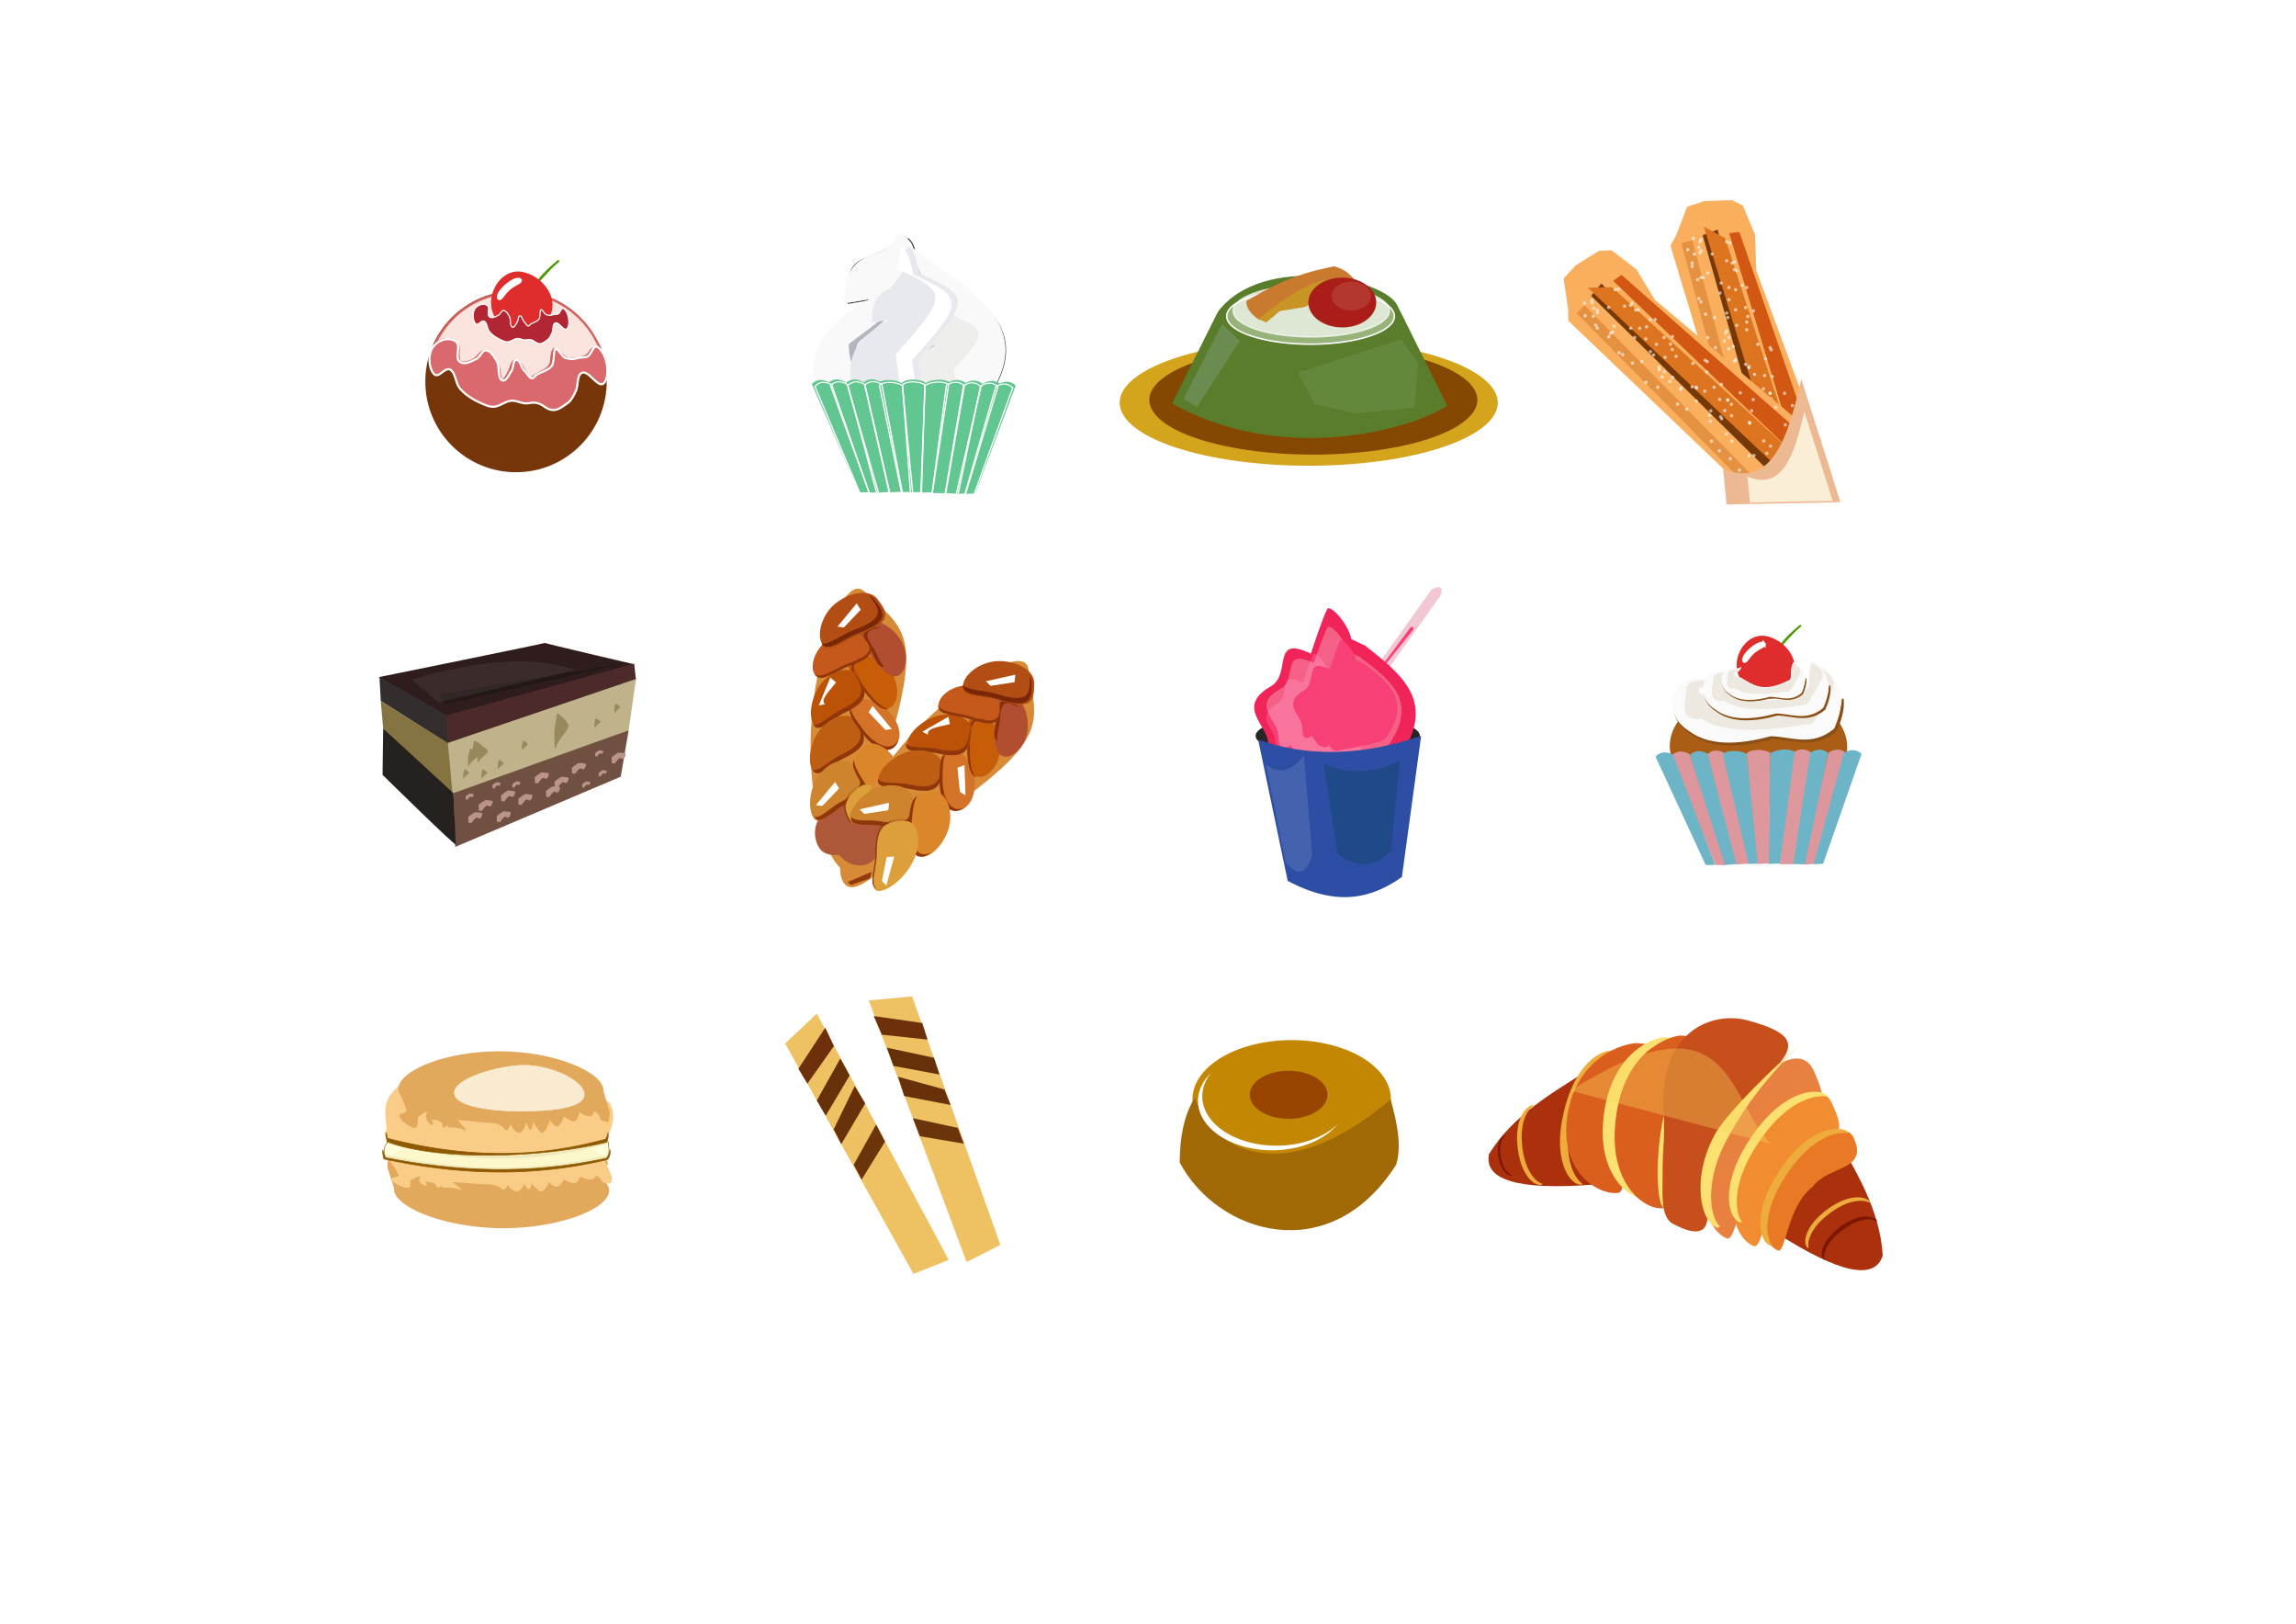 <svg xmlns="http://www.w3.org/2000/svg" width="297mm" height="210mm" viewBox="0 0 297 210"><defs><filter id="C" x="-.06" width="1.121" y="-.089" height="1.179" color-interpolation-filters="sRGB"><feGaussianBlur stdDeviation=".233"/></filter><filter id="n" x="-.085" width="1.17" y="-.03" height="1.06" color-interpolation-filters="sRGB"><feGaussianBlur stdDeviation=".379"/></filter><filter id="p" x="-.049" width="1.098" y="-.016" height="1.032" color-interpolation-filters="sRGB"><feGaussianBlur stdDeviation=".212"/></filter><filter id="q" x="-.093" width="1.187" y="-.036" height="1.071" color-interpolation-filters="sRGB"><feGaussianBlur stdDeviation=".438"/></filter><filter id="r" x="-.156" width="1.313" y="-.146" height="1.293" color-interpolation-filters="sRGB"><feGaussianBlur stdDeviation=".638"/></filter><filter id="h" x="-.033" width="1.065" y="-.032" height="1.064" color-interpolation-filters="sRGB"><feGaussianBlur stdDeviation=".627"/></filter><filter id="i" x="-.181" width="1.362" y="-.094" height="1.188" color-interpolation-filters="sRGB"><feGaussianBlur stdDeviation=".947"/></filter><filter id="j" x="-.336" width="1.671" y="-.133" height="1.267" color-interpolation-filters="sRGB"><feGaussianBlur stdDeviation="2.309"/></filter><filter id="k" x="-.217" width="1.435" y="-.147" height="1.294" color-interpolation-filters="sRGB"><feGaussianBlur stdDeviation="1.636"/></filter><filter id="l" x="-.171" width="1.343" y="-.092" height="1.185" color-interpolation-filters="sRGB"><feGaussianBlur stdDeviation="1.49"/></filter><filter id="m" x="-.045" width="1.089" y="-.065" height="1.129" color-interpolation-filters="sRGB"><feGaussianBlur stdDeviation=".283"/></filter><filter id="y" x="-.111" width="1.222" y="-.13" height="1.259" color-interpolation-filters="sRGB"><feGaussianBlur stdDeviation=".479"/></filter><filter id="z" x="-.132" width="1.265" y="-.103" height="1.205" color-interpolation-filters="sRGB"><feGaussianBlur stdDeviation=".376"/></filter><filter id="A" x="-.074" width="1.149" y="-.069" height="1.139" color-interpolation-filters="sRGB"><feGaussianBlur stdDeviation=".262"/></filter><filter id="B" x="-.052" width="1.104" y="-.06" height="1.12" color-interpolation-filters="sRGB"><feGaussianBlur stdDeviation=".174"/></filter><filter id="o" x="-.107" width="1.213" y="-.038" height="1.077" color-interpolation-filters="sRGB"><feGaussianBlur stdDeviation=".511"/></filter><filter id="D" x="-.08" width="1.161" y="-.038" height="1.076" color-interpolation-filters="sRGB"><feGaussianBlur stdDeviation=".194"/></filter><filter id="E" x="-.344" width="1.688" y="-.333" height="1.666" color-interpolation-filters="sRGB"><feGaussianBlur stdDeviation=".55"/></filter><filter id="u" x="-.081" width="1.163" y="-.065" height="1.129" color-interpolation-filters="sRGB"><feGaussianBlur stdDeviation=".12"/></filter><filter id="v" x="-.099" width="1.198" y="-.093" height="1.186" color-interpolation-filters="sRGB"><feGaussianBlur stdDeviation=".66"/></filter><filter id="w" x="-.173" width="1.346" y="-.163" height="1.326" color-interpolation-filters="sRGB"><feGaussianBlur stdDeviation="1.398"/></filter><filter id="x" x="-.234" width="1.468" y="-.236" height="1.473" color-interpolation-filters="sRGB"><feGaussianBlur stdDeviation="1.178"/></filter><filter id="s" x="-.066" width="1.132" y="-.3" height="1.599" color-interpolation-filters="sRGB"><feGaussianBlur stdDeviation="1.125"/></filter><filter id="t" x="-.085" width="1.171" y="-.374" height="1.749" color-interpolation-filters="sRGB"><feGaussianBlur stdDeviation="1.366"/></filter><filter id="g" x="-.055" width="1.109" y="-.106" height="1.211" color-interpolation-filters="sRGB"><feGaussianBlur stdDeviation=".393"/></filter><filter id="f" x="-.241" width="1.482" y="-.506" height="2.011" color-interpolation-filters="sRGB"><feGaussianBlur stdDeviation="3.667"/></filter><filter id="d" x="-.015" width="1.031" y="-.154" height="1.309" color-interpolation-filters="sRGB"><feGaussianBlur stdDeviation=".563"/></filter><filter id="e" x="-.204" width="1.409" y="-.509" height="2.018" color-interpolation-filters="sRGB"><feGaussianBlur stdDeviation="3.895"/></filter><filter id="a" x="-.032" width="1.064" y="-.096" height="1.192" color-interpolation-filters="sRGB"><feGaussianBlur stdDeviation=".313"/></filter><filter id="b" x="-.122" width="1.244" y="-.198" height="1.397" color-interpolation-filters="sRGB"><feGaussianBlur stdDeviation=".859"/></filter><filter id="c" x="-.299" width="1.598" y="-.189" height="1.378" color-interpolation-filters="sRGB"><feGaussianBlur stdDeviation=".971"/></filter></defs><path d="M193.742 52.085a24.452 8.15 0 01-24.452 8.15 24.452 8.15 0 01-24.452-8.15 24.452 8.15 0 0124.452-8.151 24.452 8.15 0 0124.452 8.15z" fill="#d4a41c"/><path d="M191.105 51.725a21.216 7.072 0 01-21.215 7.072 21.216 7.072 0 01-21.216-7.072 21.216 7.072 0 0121.216-7.072 21.216 7.072 0 0121.215 7.072z" fill="#844800"/><path d="M157.548 40.315l-5.933 11.851c14.027 7.96 30.67 3.533 35.598.316l-6.442-12.958c-1.62-3.527-17.45-6.872-23.223.79z" fill="#597d2a"/><path d="M-70.841 133.585a11.75 3.917 0 01-11.75 3.916 11.75 3.917 0 01-11.75-3.916 11.75 3.917 0 0111.75-3.917 11.75 3.917 0 0111.75 3.917z" fill="#97b37a" stroke="#fff" stroke-width=".212" filter="url(#a)" transform="matrix(.923 0 0 .923 245.763 -82.401)"/><path d="M179.726 40.207a10.107 3.37 0 01-10.107 3.369 10.107 3.37 0 01-10.108-3.37 10.107 3.37 0 0110.108-3.368 10.107 3.37 0 0110.107 3.369z" opacity=".678" fill="#fff" stroke="#fff" stroke-width=".183"/><path d="M161.218 38.928c3.375-1.927 5.97-3.437 11.367-4.48 1.612.454 1.953 1.065 2.6 1.638-5.56-.046-9.913 5.423-12.425 5.202-.86-.638-1.571-1.34-1.542-2.36z" fill="#ca7a2e"/><path d="M162.76 41.275l1.055.428 1.727-1.475 3.263-.524 6.38-3.618c-2.813-.05-5.054-.87-12.425 5.189z" fill="#c89426"/><path d="M178.021 39.127a4.388 3.22 0 01-4.388 3.22 4.388 3.22 0 01-4.388-3.22 4.388 3.22 0 014.388-3.221 4.388 3.22 0 014.388 3.22z" fill="#ab1d19"/><path d="M177.343 38.28a2.54 1.864 0 01-2.54 1.864 2.54 1.864 0 01-2.539-1.864 2.54 1.864 0 012.54-1.864 2.54 1.864 0 012.54 1.864z" opacity=".678" fill="#b8453a"/><path d="M-84.375 141.49l2.337 4.414 5.711 1.298 8.308-.779.519-6.23-2.337-3.376z" fill="#63873d" filter="url(#b)" transform="matrix(.923 0 0 .923 245.763 -82.401)"/><path d="M-100.341 145.774l5.322-11.034 2.466 2.467-5.971 9.865z" transform="matrix(.935 0 0 .872 246.92 -75.574)" fill="#6b8c50" filter="url(#c)"/><path d="M65.071 158.845c7.401 0 13.723-2.52 13.723-4.872 0-.34-.148-.674-.42-.998l-.537-1.362s-.51-.613.446-.797c.956-.184-.19-1.348-1.274-1.777-1.084-.43-.765.674-.829 1.103-.052.35-.92.767-1.248.913l-.088-.03c.15-.24.462-.904-.257-1.496-.892-.735-.318.49-.318.49s-1.466 0-1.466-.796c0-.797-.956.49-.701 0s-1.147 0-2.167-.552c-1.02-.551.829 1.287.829 1.287l-1.294-.1a39.79 39.79 0 00-3.48-.294c-.576-.097-1.285-.297-1.535-.709-.446-.735-.956.674-.956.674s0-.735-.828-1.164c-.72-.373-1.103.92-1.19 1.264l-.041.003c-.04-.136-.148-.437-.426-.838-.355-.513-.485.73-.502.915l-.04.003a5.758 5.758 0 00-.924-1.286c-.624-.661-1.306 1.494-1.333 1.578a.085.085 0 00-.009.002c-.018-.067-.167-.56-.76-.844-.552-.265-.958.887-1.058 1.204l-.103.025c-.173-.129-.718-.514-1.197-.617-.574-.122-.893 1.226-.893 1.226s-.446-.49-1.21-.551c-.765-.062-.701.674-.701.674s-.701-.307-.829-.858c-.127-.552-.382-.307-.892-.552-.51-.245-.446 1.287-.446 1.287l.851 2.675a1.371 1.371 0 00-.004.114c0 2.352 6.706 5.056 14.107 5.056z" fill="#e2a95c"/><path d="M64.2 146.565c-7.4 0-13.722 1.795-13.722 3.47 0 .243.147.48.42.711l.537.97s.51.437-.447.568c-.955.131.192.96 1.275 1.266 1.083.306.765-.48.828-.785.052-.25.921-.547 1.25-.65l.086.02c-.15.171-.46.644.258 1.066.892.524.318-.35.318-.35s1.466 0 1.466.568.956-.349.7 0c-.254.35 1.148 0 2.167.393 1.02.393-.828-.916-.828-.916l1.294.07c1.118.104 2.287.176 3.48.21.575.07 1.285.212 1.535.505.446.524.956-.48.956-.48s0 .524.828.83c.72.265 1.103-.656 1.19-.901l.041-.002c.04.097.148.311.426.597.355.365.485-.52.502-.652l.04-.003c.074.104.372.5.923.917.625.47 1.307-1.064 1.334-1.125h.008c.019.047.168.398.761.6.552.19.958-.631 1.058-.857l.103-.018c.173.092.717.366 1.197.44.574.087.892-.874.892-.874s.446.35 1.211.393c.765.044.701-.48.701-.48s.701.218.828.611c.128.393.383.218.893.393.51.175.446-.917.446-.917l-.852-1.905a.698.698 0 00.005-.082c0-1.675-6.707-3.602-14.108-3.602z" fill="#f9cd87"/><path d="M78.41 147.197c.687-.873 1.465-3.13.347-4.68-6.985-2.75-17.964-1.51-26.955-2.254-2.894 2.345-1.676 4.058-1.82 5.98-2.578 2.1 15.65 5.88 28.429.954z" fill="#f9cd87"/><path d="M91.966 154.075c-.095.872-.388 1.68-1.07 2.357-30.348 7.188-58.864 5.672-86.45-.26a10.608 10.608 0 01-.453-1.997c-.124.92-.04 2.048.452 3.584 27.587 5.933 56.103 7.449 86.452.26 1.08-1.073 1.182-2.473 1.069-3.944z" transform="matrix(.326 0 0 .384 48.677 87.269)" fill="#8f5902" stroke="#8f5902" stroke-width=".265" filter="url(#d)"/><path d="M64.616 135.962c-7.057 0-13.085 2.52-13.085 4.873 0 .34.14.674.401.997l.511 1.362s.486.613-.425.797c-.912.184.182 1.348 1.215 1.777 1.033.43.73-.674.79-1.103.05-.35.878-.767 1.19-.913l.084.03c-.143.24-.44.904.245 1.496.851.736.304-.49.304-.49s1.398 0 1.398.797c0 .796.911-.49.668 0s1.094 0 2.066.551c.972.552-.79-1.287-.79-1.287l1.234.1c1.066.145 2.18.246 3.318.294.55.097 1.226.297 1.464.71.425.735.912-.675.912-.675s0 .735.79 1.165c.686.373 1.051-.92 1.135-1.265.013 0 .025-.002.038-.003.038.136.141.438.406.839.339.512.463-.73.48-.916l.037-.003c.07.146.355.702.881 1.286.596.661 1.246-1.493 1.271-1.578l.009-.002c.017.068.16.56.725.845.526.265.913-.888 1.009-1.205l.098-.025c.165.13.684.514 1.142.617.546.122.85-1.226.85-1.226s.426.49 1.155.552c.729.06.668-.675.668-.675s.669.307.79.858c.122.552.365.307.85.552.487.245.426-1.287.426-1.287l-.812-2.675c.003-.038.005-.076.005-.114 0-2.352-6.395-5.056-13.453-5.056z" fill="#e2a95c"/><path d="M90.68 160.867c-.094.873-.387 1.68-1.068 2.357-30.35 7.188-58.865 5.672-86.452-.26a10.608 10.608 0 01-.452-1.997c-.124.92-.04 2.048.452 3.584 27.587 5.933 56.103 7.449 86.452.26 1.08-1.073 1.182-2.473 1.069-3.944z" fill="#8f5902" stroke="#8f5902" stroke-width=".265" filter="url(#d)" transform="matrix(.334 0 0 .334 48.617 94.932)"/><path d="M50.112 147.677c6.63 2.535 20.292 2.1 28.562 0 .027.742.346 1.573-.258 2.122-10.026 2.176-19.448 1.718-28.562-.078-.39-1.118-.008-1.528.258-2.044z" opacity=".874" fill="#fefed5" stroke="#8f5902" stroke-width=".084"/><path d="M79.529 140.593c0 5.678-13.322 6.61-22.509 6.61-9.186 0-23.242-1.666-23.242-7.344 0-5.678 15.524-11.014 24.711-11.014s21.04 6.07 21.04 11.748z" transform="matrix(.367 0 0 .323 46.378 96.163)" opacity=".874" fill="#fffff2" stroke="#fffff2" stroke-width=".244" filter="url(#e)"/><g><path d="M243.546 162.364c-1.004 3.277-5.528 2.38-13.844-2.95l7.673-12.678c2.799 4.922 5.804 9.764 6.171 15.628z" fill="#aa310c"/><path d="M230.137 147.094c-4.918 3.87-5.255 13.499-6.732 13.075-2.558-.937-4.888-6.662-.858-13.739 4.552-7.996 10.23-11.922 12.053-7.985 3.249 7.02-1.393 4.185-4.463 8.649z" opacity=".874" fill="#e46e24"/><path d="M192.609 149.259c-.664 3.363 3.746 4.71 13.594 3.946l-.767-14.8c-4.793 3.014-9.731 5.86-12.827 10.854z" fill="#aa310c"/><path d="M208.45 135.869c-2.202.103-5.222 2.755-6.382 8.98-1.026 5.511 1.049 8.446 2.477 8.375.06-.007.114-.047.166-.112-1.244-.86-2.442-3.63-1.612-8.087 1.1-5.904 3.872-8.592 6.034-8.943-.178-.088-.4-.16-.683-.213z" fill="#eeac3c"/><path d="M210.221 142.493c-1.127 4.56.607 11.528-.879 11.785-2.518.338-7.019-2.436-6.723-8.545.335-6.904 4.965-10.306 8.85-10.82 6.022.057-.744 4.25-1.248 7.58z" fill="#da5f1e"/><path d="M215.215 134.15c-3.459.554-7.581 4.224-7.88 11.671-.263 6.59 3.744 9.583 5.986 9.219a.404.404 0 00.235-.163c-2.18-.751-4.76-3.727-4.546-9.056.282-7.062 4.004-10.726 7.338-11.559a5.54 5.54 0 00-1.133-.112z" fill="#fce170"/><path d="M216.1 142.665c-1.071 5.253.578 13.281-.835 13.579-2.395.389-6.675-2.808-6.393-9.847.318-7.954 4.721-11.874 8.415-12.467 5.727.066-.707 4.897-1.186 8.735z" fill="#da5f1e"/><path d="M215.037 145.15c-1.012 5.555-.622 10.344.074 10.983.348.049.524-.213.555-.258-.52-1.573-.966-5.522-.148-10.014 1.084-5.952 2.076-8.678 2.555-10.396 1.579-4.41-2.253 5.545-3.036 9.685z" fill="#fce170"/><path d="M224.323 143.641c-3.034 3.257-2.975 11.31-3.491 14.262-.428 2.45-3.279.96-4.381.403-2.432-1.229-.894-6.922-1.264-15.057-.446-9.818 6.249-12.55 10.942-11.266 9.25 2.532 4.527 4.859-1.806 11.658z" fill="#c74f1c"/><path d="M232.926 149.99c-4.404 3.309-4.705 11.543-6.027 11.18-2.29-.8-4.377-5.696-.77-11.748 4.077-6.838 9.16-10.195 10.792-6.828 2.91 6.003-1.246 3.578-3.995 7.395z" fill="#f18c31"/><path d="M234.475 153.493c-3.25 2.442-3.472 8.52-4.448 8.252-1.69-.591-3.23-4.204-.568-8.67 3.009-5.047 9.063-8.512 10.267-6.027 2.147 4.43-3.222 3.628-5.251 6.445z" fill="#ea7926"/><path d="M221.852 146.676c-3.155 5.792-1.857 11.451.315 12.118.09.023.224-.11.32-.159-1.622-1.639-1.686-6.534.866-11.218 3.38-6.207 6.476-9.049 7.97-10.84 4.924-4.6-7.027 5.782-9.471 10.099z" fill="#fce170"/><path d="M238.634 146.144c-2.105-.656-5.85.803-9.069 6.257-2.848 4.828-1.902 8.295-.535 8.717.058.014.123-.005.194-.049-.875-1.233-1.054-4.247 1.25-8.15 3.053-5.173 6.577-6.75 8.729-6.34a2.598 2.598 0 00-.569-.435z" fill="#eeac3c"/><path d="M235.858 141.367c-2.354-.733-6.54.898-10.138 6.996-3.185 5.396-2.127 9.272-.6 9.744.066.015.138-.006.218-.054-.979-1.38-1.178-4.748 1.397-9.112 3.413-5.783 7.353-7.547 9.758-7.088a2.905 2.905 0 00-.635-.486z" fill="#fce170"/><path d="M241.786 155.283c-.992-.748-3.255-.685-5.997 1.598-2.427 2.02-2.584 4.038-1.939 4.521.028.019.067.021.113.011-.23-.82.247-2.452 2.21-4.086 2.6-2.164 4.77-2.332 5.833-1.706a1.464 1.464 0 00-.22-.338zM198.083 142.956c-1.178.502-2.285 2.555-1.658 6.179.556 3.206 2.278 4.384 3.042 4.057.03-.016.052-.049.067-.095-.85-.216-2.063-1.482-2.512-4.075-.595-3.436.37-5.46 1.476-6.088a1.502 1.502 0 00-.415.022z" fill="#eeac3c"/><path d="M242.671 157.697c-.843-.635-2.765-.581-5.094 1.357-2.062 1.716-2.195 3.43-1.647 3.841.024.016.057.018.096.01-.196-.697.21-2.084 1.877-3.471 2.209-1.839 4.051-1.981 4.954-1.45a1.243 1.243 0 00-.186-.287zM194.553 146.876c-.58.292-1.072 1.367-.636 3.178.386 1.603 1.296 2.142 1.671 1.952.015-.01.025-.026.031-.05-.437-.082-1.092-.682-1.404-1.978-.414-1.718.008-2.773.547-3.127a.734.734 0 00-.21.025z" fill="#7c1600"/><path d="M34.91 132.527l36.523 9.707c-8.01-8.277-6.945-28.378-36.523-9.707z" transform="matrix(.708 0 0 .708 178.448 47.23)" opacity=".585" fill="#f9d85d" filter="url(#f)"/></g><g><path d="M179.922 142.163a12.832 7.643 0 01-12.833 7.643 12.832 7.643 0 01-12.832-7.643 12.832 7.643 0 0112.832-7.642 12.832 7.643 0 0112.833 7.642z" fill="#c38704"/><path d="M178.525 141.67a11.435 7.067 0 01-11.436 7.068 11.435 7.067 0 01-11.435-7.068 11.435 7.067 0 0111.435-7.067 11.435 7.067 0 0111.436 7.067z" fill="#c38704"/><path d="M171.718 141.59a5.025 3.106 0 01-5.025 3.107 5.025 3.106 0 01-5.026-3.106 5.025 3.106 0 015.026-3.106 5.025 3.106 0 015.025 3.106z" fill="#994502"/><path d="M154.549 141.96c-1.545 2.534-1.91 5.411-1.95 8.381 4.894 9.266 19.485 13.778 28.027.247.718-2.655.039-5.512-.731-8.382-13.21 11.139-22.421 7.436-25.346-.247z" fill="#a06906"/><path d="M-134.526 198.849a9.204 5.689 0 00-1.646 3.243 9.204 5.689 0 009.205 5.689 9.204 5.689 0 008.088-2.975 9.204 5.689 0 01-7.559 2.446 9.204 5.689 0 01-9.205-5.689 9.204 5.689 0 011.117-2.714z" transform="matrix(1.042 0 0 1.122 296.857 -84.36)" fill="#fff" filter="url(#g)"/></g><g><path d="M238.945 96.67a11.475 7.65.51 01-11.543 7.547 11.475 7.65.51 01-11.406-7.752 11.475 7.65.51 0111.542-7.547 11.475 7.65.51 0111.407 7.752z" fill="#aa5e15"/><path d="M220.862 97.55c.736-.649 1.51-.569 2.306-.113l3.128 14.258-1.741.115z" fill="#dd979d"/><path d="M222.85 97.563c.494-.64 2.496-.503 3.099-.037l1.722 14.168-1.473.042zM218.588 97.65c.704-.672 1.479-.612 2.29-.174l3.737 14.271-1.728.162z" fill="#6eb4c7"/><path d="M216.253 97.702c.705-.676 1.48-.616 2.29-.176l4.599 14.368-1.242-.026z" fill="#dd969c"/><path d="M214.152 97.864c.657-.706 1.43-.675 2.263-.265l5.46 14.26-1.234.022z" fill="#6eb4c7"/><path d="M234.292 97.324c-.84-.6-1.639-.47-2.417.034l-1.654 14.41 1.828.003z" fill="#dd979d"/><path d="M232.161 97.291c-.575-.606-2.614-.339-3.182.167l-.238 14.28 1.514-.054zM236.47 97.381c-.773-.622-1.539-.513-2.3-.028l-2.199 14.395 1.74.05z" fill="#6eb4c7"/><path d="M238.813 97.376c-.774-.622-1.54-.513-2.301-.028l-3.054 14.478 1.235-.105z" fill="#dd969c"/><path d="M240.81 97.49c-.73-.654-1.498-.575-2.284-.117l-3.924 14.403 1.232-.058z" fill="#6eb4c7"/><path d="M225.948 97.447c.565-.65 2.501-.533 3.03-.068l-.16 14.3-1.443.058z" fill="#dd979d"/><g><path d="M230.078 83.99c.41-.966 1.988-2.385 2.876-3.108" fill="#4e9a06" stroke="#4e9a06" stroke-width=".269"/><path d="M232.149 86.051c.197 2.062-1.713 3.736-3.785 3.717a3.751 3.751 0 01-3.717-3.784c.018-2.071 1.746-4.088 3.784-3.717 1.764.32 3.538 1.907 3.718 3.784z" fill="#df2c2c"/><path d="M228.196 83.269c.205.239-.643.426-1.36 1.04-.716.615-1.03 1.424-1.235 1.186-.205-.24.21-.931.927-1.546.716-.614 1.463-.919 1.668-.68z" fill="#fff" stroke="#fff" stroke-width=".406"/></g><g><path d="M238.371 90.495c-.088.99-.417 2.009-.866 3.04-2.849 2.413-5.504 1.043-8.227.99-4.31 1.172-7.993 1.233-10.567-.674-1.713-1.135-2.017-2.258-2.08-3.379-.008.043-.022.08-.03.123.012 1.388-.022 2.776 2.102 4.184 2.574 1.906 6.257 1.845 10.567.674 2.722.052 5.378 1.422 8.226-.992.59-1.355.976-2.687.875-3.966z" fill="#8a4f15" stroke="#8a4f15" stroke-width=".258"/><path d="M237.407 88.079c1.221 1.91.795 4.001-.14 6.148-2.849 2.414-5.504 1.044-8.227.993-4.31 1.17-7.993 1.231-10.566-.676-2.124-1.407-2.091-2.795-2.103-4.183.268-1.5 1.2-2.123 2.249-2.595-.83 1.724-1.715 3.454 1.798 4.713 4.093.23 1.443.4 12.278.69 3.139-.161 3.74-2.807 4.711-5.09z" fill="#f9faf9"/><path d="M-18.104 161.32c3.585 1.835 1.844 2.783.842 4.865-2.159 3.02-1.032 2.275-3.975 2.713-4.789.712-10.64 1.024-13.47-.795-3.66.426-2.266-2.542-2.293-3.883.279-1.45 2.601-.938 3.742-1.403-.89 1.673-3.617 1.433.234 2.62 3.93 2.093 6.615 3.584 13.424.56 1.684-.473.17-2.51 1.496-4.676z" fill="#ede9e1" stroke="#f9f9f7" stroke-width=".265" transform="matrix(.915 .008 -.009 1.035 253.379 -80.64)"/><path d="M236.686 88.765c-.066.737-.31 1.494-.644 2.26-2.119 1.796-4.093.777-6.118.738-3.205.871-5.944.916-7.858-.502-1.274-.844-1.5-1.68-1.546-2.512-.007.031-.018.058-.023.091.008 1.032-.016 2.065 1.563 3.111 1.914 1.418 4.653 1.373 7.858.502 2.024.038 4 1.057 6.117-.738.44-1.007.726-1.999.651-2.95z" fill="#8a4f15" stroke="#8a4f15" stroke-width=".192"/><path d="M235.97 86.969c.907 1.42.59 2.975-.105 4.572-2.119 1.795-4.093.776-6.118.738-3.205.87-5.944.916-7.857-.502-1.58-1.047-1.555-2.079-1.564-3.111.199-1.115.892-1.58 1.672-1.93-.618 1.282-1.275 2.569 1.338 3.505 3.043.171 1.072.298 9.13.514 2.334-.121 2.78-2.088 3.503-3.786z" fill="#f9faf9"/><path d="M-18.104 161.32c3.585 1.835 1.844 2.783.842 4.865-2.159 3.02-1.032 2.275-3.975 2.713-4.789.712-10.64 1.024-13.47-.795-3.66.426-2.266-2.542-2.293-3.883.279-1.45 2.601-.938 3.742-1.403-.89 1.673-3.617 1.433.234 2.62 3.93 2.093 6.615 3.584 13.424.56 1.684-.473.17-2.51 1.496-4.676z" fill="#ede9e1" stroke="#f9f9f7" stroke-width=".265" transform="matrix(.68 .006 -.007 .77 247.846 -38.497)"/><g><path d="M233.602 87.78c-.044.49-.207.995-.43 1.505-1.41 1.196-2.725.517-4.074.491-2.135.58-3.96.61-5.234-.334-.849-.562-1-1.118-1.03-1.673-.005.02-.012.039-.016.06.006.688-.01 1.376 1.042 2.073 1.274.944 3.099.914 5.234.334 1.348.025 2.664.704 4.075-.491.292-.672.483-1.332.433-1.965z" fill="#8a4f15" stroke="#8a4f15" stroke-width=".128"/><path d="M233.125 86.583c.604.946.393 1.982-.07 3.046-1.41 1.195-2.726.517-4.075.491-2.135.58-3.96.61-5.234-.334-1.052-.697-1.036-1.385-1.042-2.073.133-.742.595-1.051 1.114-1.285-.411.854-.849 1.711.891 2.335 2.028.114.715.198 6.082.342 1.555-.08 1.853-1.391 2.334-2.522z" fill="#f9faf9"/><path d="M-18.104 161.32c3.585 1.835 1.844 2.783.842 4.865-2.159 3.02-1.032 2.275-3.975 2.713-4.789.712-10.64 1.024-13.47-.795-3.66.426-2.266-2.542-2.293-3.883.279-1.45 2.601-.938 3.742-1.403-.89 1.673-3.617 1.433.234 2.62 3.93 2.093 6.615 3.584 13.424.56 1.684-.473.17-2.51 1.496-4.676z" fill="#ede9e1" stroke="#f9f9f7" stroke-width=".265" transform="matrix(.453 .004 -.005 .513 241.036 3.009)"/></g></g></g><g><path transform="matrix(.525 0 0 .53 132.39 -104.958)" d="M-26.709 259.82c12.573 10.161 30.133 16.393 18.467 34.527-.62 3.175-13.575 5.228-24.828 7.436-2.12.155-3.25-1.174-4.033-3.025-1.574 2.369-3.524.977-5.42.126l-3.276-4.663c-4.979 3.277-4.246-1.603-4.79-4.663-.143-5.792 1.544-11.737 13.36-18.526l-5.924 1.008c-.147-5.494-.531-9.356 4.67-11.173 0 0 5.554-1.565 6.925-3.95.962-1.674 4.182-1.765 4.85 2.903z" fill="none" stroke="#2e3436" stroke-width=".265" filter="url(#h)"/><path d="M117.65 31.75c6.788 5.347 16.709 9.689 10.41 19.23-.334 1.67-7.328 2.75-13.403 3.912-1.144.082-1.754-.618-2.177-1.591-.85 1.246-1.902.514-2.926.066l-1.769-2.453c-2.687 1.724-2.292-.844-2.585-2.454-.078-3.048.833-6.175 7.212-9.747l-3.198.53c-.08-2.89.594-5.277 3.402-6.233 0 0 2.117-.468 2.858-1.724.519-.88 1.817-1.992 2.177.464z" fill="#f9f9f9"/><path transform="matrix(.542 0 0 .526 132.873 -104.194)" d="M-38.86 295.662l-.674-3.916c-2.4-2.82-3.022-5.895-3.058-9.054 4.208-3.456 8.954-6.197 11.952-11.258l.599.518c-2.646 4.474-6.543 7.032-10.07 10.158-2.497 3.36 1.323 8.682 2.507 13.186z" fill="#b5b5c1" filter="url(#i)"/><path d="M-27.82 259.229l2.394 6.049c4.793 3.715 6.822 8.434 7.94 13.485-5.584 6.951-12.27 12.937-15.376 22.056l-1.134-.63c2.738-8.059 8.126-13.468 12.729-19.661 2.873-6.222-5.035-13.47-8.444-20.291z" fill="#b5b5c1" filter="url(#j)" transform="matrix(.54 0 0 .54 132.796 -107.885)"/><g transform="matrix(.493 0 0 .493 122.004 -91.203)" fill="#eeeeec" filter="url(#k)"><path transform="matrix(.693 0 0 .673 20.825 89.295)" d="M-38.86 295.662l-.674-3.916c-2.4-2.82-3.022-5.895-3.058-9.054 4.208-3.456 8.954-6.197 11.952-11.258l.599.518c-2.646 4.474-6.543 7.032-10.07 10.158-2.497 3.36 1.323 8.682 2.507 13.186z" filter="url(#i)"/><path d="M2.995 267.834c8.652 3.957 8.344 4.498-.125 14.11-.295 1.514 2.41 7.193-2.953 8.246-1.01.073-1.549-.56-1.922-1.442-.75 1.129-1.68.466-2.583.06l-1.561-2.222c-2.373 1.562-2.024-.765-2.283-2.223-.068-2.76.735-5.593 6.367-8.829l-2.823.48c-.07-2.618.524-4.78 3.003-5.645 0 0 2.499-2.777 2.436-4.087.357-6.49 2.234-.023 2.444 1.552z"/></g><path d="M118.938 35.344c6.761 3.092 6.521 3.515-.098 11.028-.23 1.182 1.884 5.621-2.308 6.443-.79.058-1.21-.437-1.502-1.126-.586.882-1.313.364-2.019.047l-1.22-1.737c-1.854 1.22-1.582-.598-1.784-1.737-.053-2.158.575-4.372 4.976-6.9l-2.206.375c-.055-2.047.41-3.736 2.347-4.413 0 0 1.953-2.17 1.903-3.193.28-5.073 1.747-.018 1.91 1.213z" fill="#e8e9ee"/><path d="M-29.632 259.214c-.48-.044-.887 1.02-1.057 4.103.013.27-.054.584-.17.92 12.293 5.634 11.793 6.497-.393 20.33-.402 2.057 3.03 9.438-2.991 11.587.535 1.108 1.298 1.872 2.637 1.774 7.764-1.524 3.847-9.746 4.275-11.936 12.26-13.916 12.706-14.7.18-20.428-.203-1.532-1.497-6.261-2.48-6.35zm-8.765 16.071l-.104.018-.005.046.109-.064zm.087 19.13a2.44 2.44 0 01-.492.554l.674.959c1.147.515 2.323 1.316 3.327.402-.23.065-.472.122-.727.172-1.462.107-2.242-.81-2.782-2.087z" fill="#fff" filter="url(#l)" transform="matrix(.54 0 0 .54 132.796 -107.885)"/><g><g fill="#62c690"><path d="M111.66 49.498c.74-.625 1.505-.53 2.282-.062l2.791 14.168-1.724.076z"/><path d="M113.626 49.554c.501-.622 2.478-.445 3.065.029l1.402 14.049-1.457.01zM109.408 49.55c.71-.65 1.476-.574 2.269-.124l3.393 14.194-1.713.123z"/><path d="M107.098 49.551c.71-.653 1.476-.577 2.27-.125l4.241 14.308-1.227-.052z"/><path d="M105.017 49.667c.664-.684 1.428-.637 2.243-.214l5.098 14.22-1.221-.006zM124.947 49.56c-.818-.61-1.611-.5-2.391-.018l-1.942 14.216 1.808.043z"/><path d="M122.84 49.483c-.556-.612-2.578-.39-3.15.097l-.54 14.119 1.5-.022zM127.1 49.663c-.752-.631-1.512-.54-2.276-.076l-2.479 14.19 1.72.086z"/><path d="M129.416 49.707c-.751-.63-1.511-.54-2.275-.076l-3.327 14.254 1.223-.077z"/><path d="M131.389 49.862c-.708-.662-1.469-.6-2.256-.163l-4.187 14.16 1.22-.03zM116.691 49.505c.573-.631 2.486-.474 2.999-.003l-.462 14.14-1.429.026z"/></g><g transform="matrix(1.682 .052 -.043 1.414 152.813 -158.502)" fill="none" stroke="#fff" stroke-width=".101" filter="url(#m)"><path d="M-20.567 148.07c.416-.459.86-.407 1.315-.093l1.858 9.972-.993.092z"/><path d="M-19.432 148.067c.278-.45 1.421-.368 1.768-.045l1.054 9.918-.84.04zM-21.864 148.155c.398-.475.84-.438 1.306-.137l2.205 9.979-.986.124z"/><path d="M-23.196 148.206c.398-.478.84-.44 1.306-.138l2.697 10.04-.709-.01z"/><path d="M-24.395 148.332c.372-.498.813-.482 1.29-.2l3.189 9.96-.704.023zM-12.904 147.828c-.483-.415-.938-.32-1.38.039l-.87 10.109 1.043-.01z"/><path d="M-14.12 147.819c-.332-.422-1.494-.221-1.816.136l-.063 10.01.864-.048zM-11.661 147.855c-.445-.431-.881-.35-1.313-.005l-1.181 10.101.993.025z"/><path d="M-10.324 147.836c-.445-.43-.881-.35-1.314-.005l-1.668 10.165.704-.08z"/><path d="M-9.184 147.904c-.42-.454-.857-.393-1.304-.068l-2.166 10.118.703-.048zM-17.665 147.967c.319-.46 1.425-.39 1.728-.067l-.018 10.023-.823.049z"/></g></g></g><g transform="matrix(1.752 0 0 1.752 98.448 -20.103)"><circle cx="18.093" cy="-39.638" r="6.697" transform="scale(-1)" fill="#76360a"/><path d="M-16.817 33.149a6.71 6.71 0 014.627 3.43l.314.598-.28-.013c-.229-.011-.318.043-.489.295-.168.249-.297.328-.667.41-.856.19-1.01.16-1.439-.275-.22-.223-.44-.373-.509-.346-.126.048-.229.416-.229.82 0 .343-.22.6-.733.857-.251.126-.528.291-.615.368-.148.13-.175.121-.377-.12a4.082 4.082 0 01-.385-.574c-.363-.679-.667-.69-.882-.033-.15.46-.487 1.008-.621 1.008-.093 0-.144-.172-.22-.749-.065-.49-.385-1.11-.682-1.318-.311-.218-.564-.167-.817.165-.355.466-1.21.74-1.441.463-.054-.064-.088-.358-.077-.651.016-.42-.015-.574-.146-.719-.238-.263-.697-.326-1.133-.155-.2.078-.374.13-.388.117-.014-.014.165-.321.399-.682a6.52 6.52 0 014.17-2.852c.724-.15 1.976-.17 2.62-.044z" fill="#fae4dd" stroke="#d46060" stroke-width=".166"/><path d="M-24.321 37.25c.355-.67 1.308-.98 1.83-.53.307.264-.092 1.129.203 1.416.346.336.884.02 1.288-.177.258-.127.402-.626.678-.62.339.007.61.442.813.797.232.403.035 1.282.407 1.415.279.1.49-.419.677-.707.15-.232.109-.755.34-.797.284-.052.373.583.61.797.224.203.474.796.745.442.271-.354 1.22-.442 1.355-.973.136-.531 0-1.505.475-.885.474.62.468.454.745.53.267.074.543-.051.814-.088.181-.025.374.004.542-.088.267-.147.403-.826.678-.708.666.286 1.05 2.023.542 2.654-.43.534-1.158-1.037-1.694-.707-.33.203-.214.922-.407 1.327-.16.337-.34.702-.61.885-.505.342-.949.796-1.695.265-.745-.53-1.04-.169-1.558-.265-.295-.055-.585-.197-.882-.177-.443.03-.844.404-1.287.442a1.224 1.224 0 01-.543-.088c-.697-.27-1.413-.62-1.965-1.24-.333-.372-.336-1.209-.746-1.415-.368-.186-.826.644-1.152.354-.396-.353-.476-1.344-.203-1.858z" fill="#da696e" stroke="#fff" stroke-width=".158"/><path d="M-16.655 32.581c.247-.583 1.199-1.438 1.734-1.874" fill="#4e9a06" stroke="#4e9a06" stroke-width=".162"/><path d="M-15.407 33.824c.12 1.243-1.032 2.253-2.282 2.242a2.262 2.262 0 01-2.242-2.282c.011-1.25 1.053-2.466 2.283-2.242 1.063.193 2.133 1.15 2.241 2.282z" fill="#df2c2c"/><path d="M-17.79 32.146c.123.144-.388.257-.82.628-.432.37-.622.858-.745.714-.124-.144.126-.561.559-.932.432-.37.882-.554 1.006-.41z" fill="#fff" stroke="#fff" stroke-width=".245"/><path d="M-21.17 34.348c.19-.372.704-.544.984-.295.165.147-.05.627.11.786.186.187.475.012.693-.098.139-.07.216-.347.364-.344.183.004.329.246.438.442.125.224.019.712.219.787.15.055.264-.233.364-.393.081-.13.059-.42.183-.443.153-.029.2.324.328.443.12.112.255.442.401.245.146-.196.657-.245.73-.54.073-.295 0-.836.255-.492s.252.253.401.295c.143.041.292-.029.438-.049.097-.014.201.002.292-.05.143-.08.216-.458.364-.392.359.159.565 1.123.292 1.474-.231.296-.623-.576-.912-.393-.177.113-.115.512-.219.737-.086.187-.183.39-.328.491-.272.19-.51.442-.912.148-.4-.295-.56-.094-.838-.148-.159-.03-.315-.11-.475-.098-.238.017-.454.224-.692.246a.64.64 0 01-.292-.05c-.376-.149-.76-.344-1.058-.687-.179-.207-.18-.672-.401-.787-.198-.103-.445.358-.62.197-.213-.196-.256-.746-.11-1.032z" fill="#b22533" stroke="#fff" stroke-width=".086"/></g><g><g transform="matrix(1.089 0 0 1.089 132.81 -134.046)"><path d="M77.126 151.082l1.323-3.44 1.984-.66 3.308-.133 1.323.661 1.455 3.44.132 4.233 8.996 24.342-10.319 2.117-8.863-29.37z" fill="#faaf5e"/><path transform="matrix(.898 0 0 1.003 9.247 -.509)" d="M81.095 150.42l-1.985.662 9.393 29.634 1.323-.265z" fill="#763807" filter="url(#n)"/><path transform="matrix(1.006 0 0 .94 -.883 9.973)" d="M83.344 150.42l8.996 29.766-2.382.794-9.128-32.014z" fill="#dc7420" filter="url(#o)"/><path transform="matrix(.882 0 0 .92 9.863 13.108)" d="M76.994 150.95l8.863 31.618 1.455-.397-8.863-31.618z" fill="#e49242" filter="url(#p)"/><path d="M83.476 150.818l8.864 29.368 2.38-.396-10.053-29.105z" fill="#d15712" filter="url(#q)"/><path transform="matrix(.97 0 0 .975 2.487 3.73)" d="M83.476 150.818l8.864 29.368 2.38-.396-10.053-29.105z" fill="#d15712" filter="url(#q)"/><circle cx="80.103" cy="156.043" r=".198" opacity=".585" fill="#fff"/><circle cx="80.367" cy="156.043" r=".198" opacity=".585" fill="#fff"/><circle cx="83.41" cy="158.689" r=".198" opacity=".585" fill="#fff"/><circle cx="80.632" cy="160.409" r=".198" opacity=".585" fill="#fff"/><circle cx="83.013" cy="162.658" r=".198" opacity=".585" fill="#fff"/><circle cx="83.41" cy="164.51" r=".198" opacity=".585" fill="#fff"/><circle cx="85.791" cy="166.627" r=".198" opacity=".585" fill="#fff"/><circle cx="85.527" cy="161.335" r=".198" opacity=".585" fill="#fff"/><circle cx="85.659" cy="160.673" r=".198" opacity=".585" fill="#fff"/><circle cx="85.527" cy="157.234" r=".198" opacity=".585" fill="#fff"/><circle cx="84.071" cy="155.117" r=".198" opacity=".585" fill="#fff"/><circle cx="83.145" cy="154.059" r=".198" opacity=".585" fill="#fff"/><circle cx="80.103" cy="152.868" r=".198" opacity=".585" fill="#fff"/><circle cx="78.515" cy="152.736" r=".198" opacity=".585" fill="#fff"/><circle cx="79.044" cy="154.72" r=".198" opacity=".585" fill="#fff"/><circle cx="79.706" cy="156.308" r=".198" opacity=".585" fill="#fff"/><circle cx="82.484" cy="156.705" r=".198" opacity=".585" fill="#fff"/><circle cx="83.41" cy="157.234" r=".198" opacity=".585" fill="#fff"/><circle cx="84.204" cy="159.88" r=".198" opacity=".585" fill="#fff"/><circle cx="83.145" cy="160.277" r=".198" opacity=".585" fill="#fff"/><circle cx="81.69" cy="160.806" r=".198" opacity=".585" fill="#fff"/><circle cx="80.103" cy="158.954" r=".198" opacity=".585" fill="#fff"/><circle cx="79.838" cy="158.557" r=".198" opacity=".585" fill="#fff"/><circle cx="80.896" cy="163.187" r=".198" opacity=".585" fill="#fff"/><circle cx="81.822" cy="164.378" r=".198" opacity=".585" fill="#fff"/><circle cx="85.394" cy="166.362" r=".198" opacity=".585" fill="#fff"/><circle cx="85.791" cy="166.759" r=".198" opacity=".585" fill="#fff"/><circle cx="86.585" cy="171.124" r=".198" opacity=".585" fill="#fff"/><circle cx="85.262" cy="170.992" r=".198" opacity=".585" fill="#fff"/><circle cx="83.542" cy="168.346" r=".198" opacity=".585" fill="#fff"/><circle cx="82.881" cy="167.288" r=".198" opacity=".585" fill="#fff"/><circle cx="84.071" cy="165.965" r=".198" opacity=".585" fill="#fff"/><circle cx="87.643" cy="167.685" r=".198" opacity=".585" fill="#fff"/><circle cx="88.305" cy="169.802" r=".198" opacity=".585" fill="#fff"/><circle cx="88.305" cy="169.802" r=".198" opacity=".585" fill="#fff"/><circle cx="88.437" cy="164.642" r=".198" opacity=".585" fill="#fff"/><circle cx="88.305" cy="164.378" r=".198" opacity=".585" fill="#fff"/><circle cx="86.849" cy="163.981" r=".198" opacity=".585" fill="#fff"/><circle cx="85.527" cy="162.261" r=".198" opacity=".585" fill="#fff"/><circle cx="84.204" cy="157.498" r=".198" opacity=".585" fill="#fff"/><circle cx="83.807" cy="154.323" r=".198" opacity=".585" fill="#fff"/><circle cx="83.542" cy="151.942" r=".198" opacity=".585" fill="#fff"/><circle cx="83.145" cy="151.81" r=".198" opacity=".585" fill="#fff"/><circle cx="79.97" cy="151.81" r=".198" opacity=".585" fill="#fff"/><circle cx="79.044" cy="154.323" r=".198" opacity=".585" fill="#fff"/><circle cx="80.896" cy="155.514" r=".198" opacity=".585" fill="#fff"/><circle cx="85.394" cy="159.615" r=".198" opacity=".585" fill="#fff"/><circle cx="84.336" cy="161.732" r=".198" opacity=".585" fill="#fff"/><circle cx="83.145" cy="162.393" r=".198" opacity=".585" fill="#fff"/><circle cx="83.939" cy="164.245" r=".198" opacity=".585" fill="#fff"/><circle cx="86.453" cy="167.553" r=".198" opacity=".585" fill="#fff"/><circle cx="85.923" cy="169.934" r=".198" opacity=".585" fill="#fff"/><circle cx="87.379" cy="170.728" r=".198" opacity=".585" fill="#fff"/><circle cx="89.231" cy="173.506" r=".198" opacity=".585" fill="#fff"/><circle cx="86.32" cy="174.299" r=".198" opacity=".585" fill="#fff"/><circle cx="87.246" cy="176.813" r=".198" opacity=".585" fill="#fff"/><circle cx="87.776" cy="177.078" r=".198" opacity=".585" fill="#fff"/><circle cx="90.024" cy="177.078" r=".198" opacity=".585" fill="#fff"/><circle cx="89.628" cy="176.152" r=".198" opacity=".585" fill="#fff"/><circle cx="92.67" cy="177.474" r=".198" opacity=".585" fill="#fff"/><circle cx="92.803" cy="175.755" r=".198" opacity=".585" fill="#fff"/><circle cx="92.803" cy="173.373" r=".198" opacity=".585" fill="#fff"/><circle cx="90.951" cy="171.257" r=".198" opacity=".585" fill="#fff"/><circle cx="90.024" cy="169.802" r=".198" opacity=".585" fill="#fff"/><circle cx="88.569" cy="167.817" r=".198" opacity=".585" fill="#fff"/><circle cx="87.511" cy="169.272" r=".198" opacity=".585" fill="#fff"/><circle cx="90.157" cy="172.315" r=".198" opacity=".585" fill="#fff"/><circle cx="86.188" cy="173.241" r=".198" opacity=".585" fill="#fff"/><circle cx="84.204" cy="173.109" r=".198" opacity=".585" fill="#fff"/><circle cx="84.468" cy="174.564" r=".198" opacity=".585" fill="#fff"/><circle cx="85.13" cy="176.019" r=".198" opacity=".585" fill="#fff"/><circle cx="85.394" cy="177.739" r=".198" opacity=".585" fill="#fff"/><circle cx="89.231" cy="177.607" r=".198" opacity=".585" fill="#fff"/><circle cx="89.231" cy="173.373" r=".198" opacity=".585" fill="#fff"/><circle cx="88.437" cy="170.463" r=".198" opacity=".585" fill="#fff"/><circle cx="87.776" cy="165.701" r=".198" opacity=".585" fill="#fff"/><circle cx="86.32" cy="160.012" r=".198" opacity=".585" fill="#fff"/><circle cx="84.997" cy="156.969" r=".198" opacity=".585" fill="#fff"/><circle cx="84.336" cy="155.249" r=".198" opacity=".585" fill="#fff"/><circle cx="84.071" cy="154.191" r=".198" opacity=".585" fill="#fff"/><circle cx="81.426" cy="153.265" r=".198" opacity=".585" fill="#fff"/><circle cx="79.97" cy="153.133" r=".198" opacity=".585" fill="#fff"/><circle cx="79.838" cy="152.471" r=".198" opacity=".585" fill="#fff"/><circle cx="80.103" cy="151.545" r=".198" opacity=".585" fill="#fff"/><circle cx="79.177" cy="151.413" r=".198" opacity=".585" fill="#fff"/><circle cx="79.309" cy="153.265" r=".198" opacity=".585" fill="#fff"/><circle cx="82.352" cy="157.895" r=".198" opacity=".585" fill="#fff"/><circle cx="83.278" cy="160.806" r=".198" opacity=".585" fill="#fff"/><circle cx="83.41" cy="163.187" r=".198" opacity=".585" fill="#fff"/><circle cx="82.881" cy="163.584" r=".198" opacity=".585" fill="#fff"/><circle cx="84.204" cy="165.833" r=".198" opacity=".585" fill="#fff"/><circle cx="84.997" cy="168.082" r=".198" opacity=".585" fill="#fff"/><circle cx="85.527" cy="170.331" r=".198" opacity=".585" fill="#fff"/><circle cx="86.585" cy="171.389" r=".198" opacity=".585" fill="#fff"/><circle cx="87.776" cy="171.654" r=".198" opacity=".585" fill="#fff"/></g><g transform="matrix(.947 -.537 .537 .947 48.681 -61.652)"><path d="M77.126 151.082l1.323-3.44 1.984-.66 3.308-.133 1.323.661 1.455 3.44.132 4.233 8.996 24.342-10.319 2.117-8.863-29.37z" fill="#faaf5e"/><path d="M81.095 150.42l-1.985.662 9.393 29.634 1.323-.265z" transform="matrix(.898 0 0 1.003 9.247 -.509)" fill="#763807" filter="url(#n)"/><path d="M83.344 150.42l8.996 29.766-2.382.794-9.128-32.014z" transform="matrix(1.006 0 0 .94 -.883 9.973)" fill="#dc7420" filter="url(#o)"/><path d="M76.994 150.95l8.863 31.618 1.455-.397-8.863-31.618z" transform="matrix(.882 0 0 .92 9.863 13.108)" fill="#e49242" filter="url(#p)"/><path d="M83.476 150.818l8.864 29.368 2.38-.396-10.053-29.105z" fill="#d15712" filter="url(#q)"/><path d="M83.476 150.818l8.864 29.368 2.38-.396-10.053-29.105z" transform="matrix(.97 0 0 .975 2.487 3.73)" fill="#d15712" filter="url(#q)"/><circle r=".198" cy="156.043" cx="80.103" opacity=".585" fill="#fff"/><circle r=".198" cy="156.043" cx="80.367" opacity=".585" fill="#fff"/><circle r=".198" cy="158.689" cx="83.41" opacity=".585" fill="#fff"/><circle r=".198" cy="160.409" cx="80.632" opacity=".585" fill="#fff"/><circle r=".198" cy="162.658" cx="83.013" opacity=".585" fill="#fff"/><circle r=".198" cy="164.51" cx="83.41" opacity=".585" fill="#fff"/><circle r=".198" cy="166.627" cx="85.791" opacity=".585" fill="#fff"/><circle r=".198" cy="161.335" cx="85.527" opacity=".585" fill="#fff"/><circle r=".198" cy="160.673" cx="85.659" opacity=".585" fill="#fff"/><circle r=".198" cy="157.234" cx="85.527" opacity=".585" fill="#fff"/><circle r=".198" cy="155.117" cx="84.071" opacity=".585" fill="#fff"/><circle r=".198" cy="154.059" cx="83.145" opacity=".585" fill="#fff"/><circle r=".198" cy="152.868" cx="80.103" opacity=".585" fill="#fff"/><circle r=".198" cy="152.736" cx="78.515" opacity=".585" fill="#fff"/><circle r=".198" cy="154.72" cx="79.044" opacity=".585" fill="#fff"/><circle r=".198" cy="156.308" cx="79.706" opacity=".585" fill="#fff"/><circle r=".198" cy="156.705" cx="82.484" opacity=".585" fill="#fff"/><circle r=".198" cy="157.234" cx="83.41" opacity=".585" fill="#fff"/><circle r=".198" cy="159.88" cx="84.204" opacity=".585" fill="#fff"/><circle r=".198" cy="160.277" cx="83.145" opacity=".585" fill="#fff"/><circle r=".198" cy="160.806" cx="81.69" opacity=".585" fill="#fff"/><circle r=".198" cy="158.954" cx="80.103" opacity=".585" fill="#fff"/><circle r=".198" cy="158.557" cx="79.838" opacity=".585" fill="#fff"/><circle r=".198" cy="163.187" cx="80.896" opacity=".585" fill="#fff"/><circle r=".198" cy="164.378" cx="81.822" opacity=".585" fill="#fff"/><circle r=".198" cy="166.362" cx="85.394" opacity=".585" fill="#fff"/><circle r=".198" cy="166.759" cx="85.791" opacity=".585" fill="#fff"/><circle r=".198" cy="171.124" cx="86.585" opacity=".585" fill="#fff"/><circle r=".198" cy="170.992" cx="85.262" opacity=".585" fill="#fff"/><circle r=".198" cy="168.346" cx="83.542" opacity=".585" fill="#fff"/><circle r=".198" cy="167.288" cx="82.881" opacity=".585" fill="#fff"/><circle r=".198" cy="165.965" cx="84.071" opacity=".585" fill="#fff"/><circle r=".198" cy="167.685" cx="87.643" opacity=".585" fill="#fff"/><circle r=".198" cy="169.802" cx="88.305" opacity=".585" fill="#fff"/><circle r=".198" cy="169.802" cx="88.305" opacity=".585" fill="#fff"/><circle r=".198" cy="164.642" cx="88.437" opacity=".585" fill="#fff"/><circle r=".198" cy="164.378" cx="88.305" opacity=".585" fill="#fff"/><circle r=".198" cy="163.981" cx="86.849" opacity=".585" fill="#fff"/><circle r=".198" cy="162.261" cx="85.527" opacity=".585" fill="#fff"/><circle r=".198" cy="157.498" cx="84.204" opacity=".585" fill="#fff"/><circle r=".198" cy="154.323" cx="83.807" opacity=".585" fill="#fff"/><circle r=".198" cy="151.942" cx="83.542" opacity=".585" fill="#fff"/><circle r=".198" cy="151.81" cx="83.145" opacity=".585" fill="#fff"/><circle r=".198" cy="151.81" cx="79.97" opacity=".585" fill="#fff"/><circle r=".198" cy="154.323" cx="79.044" opacity=".585" fill="#fff"/><circle r=".198" cy="155.514" cx="80.896" opacity=".585" fill="#fff"/><circle r=".198" cy="159.615" cx="85.394" opacity=".585" fill="#fff"/><circle r=".198" cy="161.732" cx="84.336" opacity=".585" fill="#fff"/><circle r=".198" cy="162.393" cx="83.145" opacity=".585" fill="#fff"/><circle r=".198" cy="164.245" cx="83.939" opacity=".585" fill="#fff"/><circle r=".198" cy="167.553" cx="86.453" opacity=".585" fill="#fff"/><circle r=".198" cy="169.934" cx="85.923" opacity=".585" fill="#fff"/><circle r=".198" cy="170.728" cx="87.379" opacity=".585" fill="#fff"/><circle r=".198" cy="173.506" cx="89.231" opacity=".585" fill="#fff"/><circle r=".198" cy="174.299" cx="86.32" opacity=".585" fill="#fff"/><circle r=".198" cy="176.813" cx="87.246" opacity=".585" fill="#fff"/><circle r=".198" cy="177.078" cx="87.776" opacity=".585" fill="#fff"/><circle r=".198" cy="177.078" cx="90.024" opacity=".585" fill="#fff"/><circle r=".198" cy="176.152" cx="89.628" opacity=".585" fill="#fff"/><circle r=".198" cy="177.474" cx="92.67" opacity=".585" fill="#fff"/><circle r=".198" cy="175.755" cx="92.803" opacity=".585" fill="#fff"/><circle r=".198" cy="173.373" cx="92.803" opacity=".585" fill="#fff"/><circle r=".198" cy="171.257" cx="90.951" opacity=".585" fill="#fff"/><circle r=".198" cy="169.802" cx="90.024" opacity=".585" fill="#fff"/><circle r=".198" cy="167.817" cx="88.569" opacity=".585" fill="#fff"/><circle r=".198" cy="169.272" cx="87.511" opacity=".585" fill="#fff"/><circle r=".198" cy="172.315" cx="90.157" opacity=".585" fill="#fff"/><circle r=".198" cy="173.241" cx="86.188" opacity=".585" fill="#fff"/><circle r=".198" cy="173.109" cx="84.204" opacity=".585" fill="#fff"/><circle r=".198" cy="174.564" cx="84.468" opacity=".585" fill="#fff"/><circle r=".198" cy="176.019" cx="85.13" opacity=".585" fill="#fff"/><circle r=".198" cy="177.739" cx="85.394" opacity=".585" fill="#fff"/><circle r=".198" cy="177.607" cx="89.231" opacity=".585" fill="#fff"/><circle r=".198" cy="173.373" cx="89.231" opacity=".585" fill="#fff"/><circle r=".198" cy="170.463" cx="88.437" opacity=".585" fill="#fff"/><circle r=".198" cy="165.701" cx="87.776" opacity=".585" fill="#fff"/><circle r=".198" cy="160.012" cx="86.32" opacity=".585" fill="#fff"/><circle r=".198" cy="156.969" cx="84.997" opacity=".585" fill="#fff"/><circle r=".198" cy="155.249" cx="84.336" opacity=".585" fill="#fff"/><circle r=".198" cy="154.191" cx="84.071" opacity=".585" fill="#fff"/><circle r=".198" cy="153.265" cx="81.426" opacity=".585" fill="#fff"/><circle r=".198" cy="153.133" cx="79.97" opacity=".585" fill="#fff"/><circle r=".198" cy="152.471" cx="79.838" opacity=".585" fill="#fff"/><circle r=".198" cy="151.545" cx="80.103" opacity=".585" fill="#fff"/><circle r=".198" cy="151.413" cx="79.177" opacity=".585" fill="#fff"/><circle r=".198" cy="153.265" cx="79.309" opacity=".585" fill="#fff"/><circle r=".198" cy="157.895" cx="82.352" opacity=".585" fill="#fff"/><circle r=".198" cy="160.806" cx="83.278" opacity=".585" fill="#fff"/><circle r=".198" cy="163.187" cx="83.41" opacity=".585" fill="#fff"/><circle r=".198" cy="163.584" cx="82.881" opacity=".585" fill="#fff"/><circle r=".198" cy="165.833" cx="84.204" opacity=".585" fill="#fff"/><circle r=".198" cy="168.082" cx="84.997" opacity=".585" fill="#fff"/><circle r=".198" cy="170.331" cx="85.527" opacity=".585" fill="#fff"/><circle r=".198" cy="171.389" cx="86.585" opacity=".585" fill="#fff"/><circle r=".198" cy="171.654" cx="87.776" opacity=".585" fill="#fff"/></g><path d="M222.884 60.63c6.379 2.638 8.428-4.107 10.124-11.614l5.063 15.932-14.74.298z" fill="#edb992"/><path d="M68.263 176.51c4.111 1.7 5.432-2.648 6.526-7.487l3.263 10.27-9.502.192z" fill="#faeed6" filter="url(#r)" transform="matrix(1.126 0 0 1.126 149.18 -137.11)"/></g><g><path d="M49.01 87.574l8.374 5.294 24.65-6.953S70.182 83.15 70.498 83.15c.316 0-21.489 4.424-21.489 4.424z" fill="#2f1c1d"/><path d="M57.699 96.344l24.571-8.375-.232-2.133-24.417 6.716z" fill="#4c2a2a"/><path d="M57.858 96.107L82.27 87.81l-.948 6.637c-7.817 2.746-12.615 9.806-22.91 8.216z" fill="#c0b28b"/><path d="M58.648 102.585l22.674-8.137-1.027 6.004-21.41 9.085z" fill="#705041"/><path d="M61.436 105.045l-.435.276-.434.336.02.75.394.04.356-.454.276-.257.474.138s.198-.178.237-.336c.04-.158.158-.355-.059-.414-.217-.06-.83-.08-.83-.08zM62.776 103.48l-.434.277-.435.336.02.75.395.04.356-.455.276-.256.474.138s.198-.178.237-.336c.04-.158.158-.355-.059-.415-.217-.059-.83-.079-.83-.079zM65.123 104.933l-.435.276-.434.336.02.75.394.04.356-.454.276-.257.474.138s.198-.177.237-.335c.04-.158.158-.356-.059-.415-.217-.06-.83-.08-.83-.08zM65.681 102.251l-.434.277-.435.336.02.75.395.04.356-.455.276-.256.474.138s.198-.178.237-.336c.04-.158.158-.355-.06-.415-.216-.059-.829-.079-.829-.079zM71.491 101.693l-.434.276-.435.336.02.75.395.04.355-.454.277-.257.474.138s.197-.178.237-.336c.04-.158.158-.355-.06-.414-.217-.06-.829-.08-.829-.08z" fill="#ba9486"/><path d="M72.608 100.464l-.434.276-.435.336.02.75.395.04.356-.454.276-.257.474.138s.198-.178.237-.336c.04-.158.158-.355-.06-.414-.216-.06-.829-.08-.829-.08zM74.843 98.676l-.435.277-.434.335.02.75.395.04.355-.454.277-.257.474.139s.197-.178.237-.336c.04-.158.158-.356-.06-.415-.217-.06-.83-.079-.83-.079zM79.982 97.335l-.434.277-.435.336.02.75.395.04.356-.455.276-.256.474.138s.198-.178.237-.336c.04-.158.158-.355-.059-.415-.217-.059-.83-.079-.83-.079zM70.039 99.905l-.435.277-.434.335.02.75.394.04.356-.454.276-.257.474.139s.198-.178.237-.336c.04-.158.158-.356-.059-.415-.217-.06-.83-.079-.83-.079zM67.916 102.698l-.435.277-.434.336.02.75.395.04.355-.455.277-.256.474.138s.197-.178.237-.336c.04-.158.158-.355-.06-.415-.217-.059-.83-.079-.83-.079zM75.811 101.064l-.248.158-.248.192.01.43.227.022.203-.26.158-.146.271.079s.113-.102.135-.192c.023-.09.09-.204-.033-.237-.125-.034-.475-.046-.475-.046zM77.934 99.612l-.248.158-.249.192.012.429.226.023.203-.26.158-.147.27.08s.114-.102.136-.193c.023-.09.09-.203-.034-.237-.124-.034-.474-.045-.474-.045zM77.487 97.042l-.248.158-.248.192.01.43.227.022.203-.26.158-.147.27.08s.114-.102.136-.193c.023-.09.09-.203-.034-.237-.124-.033-.474-.045-.474-.045zM60.728 102.629l-.248.158-.249.192.012.429.226.022.203-.26.158-.146.27.079s.114-.102.136-.192c.023-.09.09-.203-.034-.237-.124-.034-.474-.045-.474-.045zM64.192 101.176l-.249.158-.248.192.011.43.226.022.203-.26.158-.147.271.08s.113-.102.136-.193c.022-.09.09-.203-.034-.237-.124-.034-.474-.045-.474-.045zM66.762 101.064l-.249.158-.248.192.011.43.226.022.203-.26.158-.146.271.079s.113-.102.136-.192c.022-.09.09-.204-.034-.237-.125-.034-.474-.046-.474-.046z" fill="#ba9486"/><path d="M72.063 92.213l-.336 2.122s-.111 3.352.224 2.235 1.564-2.011 1.564-2.681c0-.67-1.452-1.676-1.452-1.676zM61.361 95.788l-.252 1.037s-.084 1.636.168 1.09c.252-.545 1.177-.981 1.177-1.309 0-.327-1.093-.818-1.093-.818z" fill="#97895c"/><path d="M62.031 96.347l-.252 1.036s-.084 1.637.168 1.091c.253-.545 1.177-.982 1.177-1.31 0-.326-1.093-.817-1.093-.817zM60.802 96.793l-.252 1.037s-.084 1.637.168 1.091c.253-.545 1.177-.982 1.177-1.31 0-.327-1.093-.818-1.093-.818zM79.617 90.984l-.14.57s-.046.902.093.602c.14-.3.649-.541.649-.721 0-.18-.602-.451-.602-.451zM77.047 92.883l-.14.571s-.046.902.093.601c.14-.3.649-.54.649-.721 0-.18-.602-.451-.602-.451zM67.662 95.788l-.14.571s-.046.902.093.601c.14-.3.649-.54.649-.721 0-.18-.602-.451-.602-.451zM64.533 98.246l-.139.571s-.046.902.093.601c.139-.3.648-.54.648-.721 0-.18-.602-.451-.602-.451zM62.41 99.475l-.138.571s-.047.902.092.601c.14-.3.649-.54.649-.721 0-.18-.602-.451-.602-.451zM60.064 99.475l-.139.571s-.046.902.093.601c.139-.3.648-.54.648-.721 0-.18-.602-.451-.602-.451z" fill="#97895c"/><path d="M66.398 118.082l41.002-6.876-39.576 9.015z" fill="#221817" filter="url(#s)" transform="matrix(.597 0 0 .597 17.093 19.313)"/><path d="M60.617 114.963l6.36 4.864 31.993-6.922c-8.646-2.763-20.738-2.654-38.353 2.058z" transform="matrix(.553 0 0 .609 19.694 17.892)" opacity=".349" fill="#9f9293" filter="url(#t)"/><path d="M49.089 87.574l.17 3.081 8.6 5.452-.086-3.634z" fill="#332e2d"/><path d="M49.247 90.655l.319 3.556 9.003 8.769-.634-6.873z" fill="#857342"/><path d="M49.563 94.21l-.079 6.005s9.48 9.322 9.48 9.006c0-.316-.316-6.636-.316-6.636z" fill="#25211e"/></g><g><path d="M183.667 95.169a10.624 2.656 0 01-10.623 2.656 10.624 2.656 0 01-10.624-2.656 10.624 2.656 0 0110.624-2.656 10.624 2.656 0 0110.623 2.656z" opacity=".85"/><path d="M185.207 76.19c.98-.443 1.57-.417 1.147.817L171.1 98.423l-1.147-.817z" fill="#f1c7d3"/><path d="M-38.286 149.033c.258-.134.389-.126.278.247l-3.326 4.154-.184-.06z" fill="#f74076" filter="url(#u)" transform="matrix(1.255 0 0 1.255 230.48 -105.862)"/><path d="M176.6 83.514c5.06 3.985 9.17 7.308 4.476 14.42-.25 1.245-5.462 2.05-9.99 2.916-.854.06-1.308-.46-1.623-1.186-.634.929-1.418.383-2.181.05l-1.319-1.83c-2.003 1.286-1.708-.628-1.927-1.828-.058-2.272-4.303-4.69.451-7.352 2.595-1.64-.1-6.649 5.077-4.164 0 0 1.578-4.842 2.13-5.778.387-.656 2.823 2.058 3.092 3.888z" fill="#f12459"/><path d="M-68.634 149.675c3.873 3.051 7.021 5.596 3.427 11.04-.191.954-4.182 1.57-7.65 2.233-.652.047-1-.352-1.242-.908-.485.711-1.085.293-1.67.038l-1.009-1.4c-1.534.984-1.308-.482-1.475-1.4-.045-1.74-3.295-3.59.345-5.63 1.986-1.255-.077-5.09 3.887-3.187 0 0 1.208-3.707 1.63-4.424.297-.502 2.162 1.575 2.368 2.977z" fill="#f74076" filter="url(#v)" transform="matrix(.843 0 0 .843 230.937 -38.537)"/><path transform="matrix(.902 0 0 .861 234.305 -40.916)" d="M-64.823 146.154c4.688 3.693 8.499 6.773 4.148 13.364-.23 1.153-5.062 1.9-9.259 2.702-.79.057-1.212-.427-1.504-1.1-.587.862-1.314.356-2.02.047l-1.223-1.695c-1.856 1.19-1.583-.583-1.786-1.695-.053-2.105-3.988-4.346.419-6.813 2.404-1.52-.094-6.162 4.704-3.86 0 0 1.463-4.487 1.974-5.354.359-.608 2.617 1.907 2.865 3.603z" opacity=".525" fill="#fff" filter="url(#w)"/><path d="M-64.518 147.617c3.873 3.052 7.021 5.596 3.427 11.04-.191.954-4.182 1.57-7.65 2.233-.652.047-1-.352-1.242-.908-.485.711-1.085.293-1.67.038l-1.009-1.4c-1.534.984-1.308-.482-1.475-1.4-.045-1.74-3.295-3.59.345-5.63 1.986-1.255-.077-5.09 3.887-3.187 0 0 1.208-3.707 1.63-4.424.297-.502 2.162 1.575 2.368 2.977z" fill="#f74076" filter="url(#v)" transform="matrix(.843 0 0 .843 230.937 -38.537)"/><path d="M162.752 95.667l3.818 18.26c6.477 3.456 10.935 2.2 14.773-.498l2.49-18.26c-7.46 2.545-14.507 2.821-21.081.498z" fill="#2d4ea4"/><path d="M-52.648 162.822l2.187 10.463c3.712 1.98 6.266 1.261 8.466-.285l1.426-10.463c-4.274 1.458-8.312 1.617-12.08.285z" transform="matrix(.817 0 0 1.12 214.231 -83.638)" fill="#204a87" filter="url(#x)"/><path transform="matrix(.411 -.069 .159 1.227 159.493 -104.563)" d="M-52.648 162.822l2.187 10.463c3.712 1.98 6.266 1.261 8.466-.285l1.426-10.463c-4.274 1.458-8.312 1.617-12.08.285z" opacity=".336" fill="#fff" filter="url(#x)"/></g><g><path d="M105.019 92.612c-.83 9.423 1.434 19.113 4.712 20.342 3.279 1.23 3.267-9.544 5.666-17.96 3.796-13.323 1.22-13.895-3.572-18.491-2.464-2.362-5.977 6.687-6.806 16.11z" fill="#d88b37"/><path d="M106.446 105.317c-1.528 1.33-1.133 3.79-.182 4.69.95.9 3.198.826 4.308-.589 2.002-2.55-3.218-7.14-1.365-6.42 1.331.518-1.168.933-2.76 2.32z" fill="#af5739"/><path d="M115.311 92.409c1.295 1.615 1.366 3.372.34 4.15-1.027.778-2.718-.17-3.984-1.808-2.166-2.802-2.015-3.185-.706-4.04 1.079-.705 3.055.083 4.35 1.698z" fill="#d47327"/><path d="M115.055 86.66c1.295 1.615 1.293 3.957.266 4.735-1.026.779-2.644-.756-3.91-2.393-2.167-2.802-2.015-3.185-.706-4.04 1.078-.705 3.055.083 4.35 1.698z" fill="#c85d07"/><path d="M116.382 82.572c1.18 1.701 1.015 4.038-.063 4.743-1.078.705-2.585-.938-3.734-2.66-1.967-2.946-1.79-3.317-.424-4.08 1.125-.627 3.042.296 4.221 1.997z" fill="#b14e32"/><path transform="matrix(-.406 -.278 -.334 .337 113.086 8.128)" d="M-107.495 128.053c.055.056.108.115.157.177 1.864 2.394 2.481 3.813-2.608 5.744-2.277.864-4.317 2.608-5.604 2.403l.006.01c1.11 1.612 3.57-.813 6.391-1.884 5.09-1.931 4.472-3.35 2.609-5.743a2.335 2.335 0 00-.95-.707z" fill="#872f09" filter="url(#y)"/><path d="M107.022 82.841c-1.694 1.19-2.346 3.44-1.577 4.473.769 1.034 2.47-.52 4.423-1.207 3.522-1.239 3.094-2.148 1.805-3.683-.829-.986-2.957-.772-4.651.417z" fill="#c5591c"/><path transform="matrix(.723 0 0 .762 189.958 -13.29)" d="M-108.252 129.04a2.09 2.09 0 00-.953.315c-1.672 1.093-1.866 1.581.902 5.16 1.497 1.937 3.38 3.759 4.69 3.229-1.266.021-2.895-1.606-4.223-3.322-2.767-3.58-2.574-4.068-.902-5.16.15-.097.313-.168.486-.222z" fill="#90370c" filter="url(#z)"/><path d="M106.65 87.942c-1.566 1.505-2.168 4.352-1.458 5.66.71 1.307 2.282-.66 4.086-1.528 3.254-1.567 2.86-2.718 1.668-4.66-.766-1.247-2.732-.977-4.297.528z" fill="#bc5207"/><path d="M-109.936 131.61c.02.03.04.056.058.086 1.521 2.48 2.026 3.95-2.13 5.951-1.936.932-3.663 2.855-4.703 2.454l.013.027c.907 1.67 2.915-.842 5.22-1.952 4.155-2 3.65-3.47 2.129-5.95a2.031 2.031 0 00-.587-.615z" fill="#8f360b" filter="url(#A)" transform="matrix(.783 0 0 .783 196.57 -16.02)"/><path d="M106.515 93.889c-1.565 1.505-2.167 4.352-1.457 5.66.71 1.307 2.282-.66 4.086-1.529 3.254-1.567 2.86-2.717 1.668-4.659-.766-1.248-2.732-.977-4.297.528z" fill="#be5e12"/><path d="M-110.03 139.094c.02.029.04.056.058.086 1.522 2.48 2.027 3.95-2.13 5.95-1.936.933-3.663 2.856-4.703 2.455l.013.027c.907 1.67 2.915-.843 5.22-1.952 4.156-2.001 3.651-3.47 2.13-5.951a2.031 2.031 0 00-.587-.615z" fill="#8f360b" filter="url(#A)" transform="matrix(.783 0 0 .783 196.57 -16.02)"/><path d="M106.128 100.008c-1.405 1.656-1.715 4.55-.875 5.779.839 1.228 2.203-.888 3.91-1.935 3.078-1.89 2.568-2.994 1.186-4.805-.889-1.163-2.817-.694-4.221.961z" fill="#cd842c"/><path transform="matrix(.743 0 0 .786 191.857 -16.423)" d="M-109.655 146.765c.02.028.04.056.057.085 1.522 2.48 2.027 3.95-2.13 5.951-1.936.933-3.662 2.855-4.703 2.454l.014.027c.907 1.67 2.915-.842 5.219-1.951 4.156-2.002 3.651-3.471 2.13-5.952a2.031 2.031 0 00-.587-.614z" fill="#8f360b" filter="url(#A)"/><path d="M-110.472 137.39c-.501.749-.04 1.728 1.935 4.281 1.617 2.092 3.777 3.304 5.088 2.31.44-.334.718-.811.836-1.373-.15.319-.365.595-.649.81-1.311.995-3.47-.217-5.088-2.308-1.527-1.975-2.149-3.007-2.122-3.72z" fill="#91360c" filter="url(#B)" transform="matrix(.783 0 0 .783 196.57 -16.02)"/><path d="M115.684 98.064c1.238 1.783 1.267 4.693.313 5.835-.954 1.142-2.107-1.096-3.705-2.303-2.881-2.178-2.267-3.228-.716-4.897.996-1.072 2.87-.42 4.108 1.365z" fill="#dc862b"/><path transform="matrix(.744 0 0 .885 192.25 -30.91)" d="M-109.91 145.996c-.502.749-.04 1.728 1.934 4.281 1.617 2.092 3.777 3.304 5.088 2.31.44-.334.718-.811.836-1.373-.15.319-.364.595-.649.81-1.31.995-3.47-.216-5.088-2.308-1.527-1.975-2.148-3.007-2.122-3.72z" fill="#91360c" filter="url(#B)"/><path d="M114.898 104.267c.883 2.289.368 5.593-.782 6.681-1.15 1.09-1.866-1.696-3.21-3.409-2.424-3.088-1.625-4.146.21-5.703 1.18-1 2.899.143 3.782 2.431z" fill="#dc9f3a"/><path d="M108.203 77.944c-1.916 1.453-2.653 4.2-1.784 5.462.87 1.262 2.795-.637 5.004-1.475 3.985-1.512 3.501-2.622 2.042-4.496-.937-1.204-3.345-.943-5.262.51z" fill="#b24e13"/><path transform="matrix(.761 0 0 .749 193.998 -11.661)" d="M-107.23 118.395c.055.057.108.115.157.178 1.863 2.394 2.481 3.812-2.609 5.743-2.277.864-4.317 2.609-5.603 2.403l.006.01c1.11 1.612 3.569-.812 6.39-1.883 5.09-1.931 4.473-3.35 2.61-5.744a2.335 2.335 0 00-.951-.706z" fill="#7a2707" filter="url(#y)"/><path d="M-107.996 126.166c1.068 1.502.916 2.55-2.933 3.903-2.377.835-4.461 2.676-5.502 1.706.04.073.084.145.134.211.981 1.32 3.154-.666 5.648-1.543 4.162-1.463 4.004-2.568 2.653-4.277z" fill="#90360b" filter="url(#C)" transform="matrix(.783 0 0 .783 196.57 -16.02)"/><path transform="matrix(.761 0 0 .772 194.075 -14.442)" d="M-108.834 150.22a2.016 2.016 0 00-.5.313c-2.344 1.99-3.365 3.34-.269 7.286 1.626 2.072 2.532 5.37 3.872 4.53-1.24.44-2.135-2.65-3.685-4.624-3.096-3.945-2.075-5.296.269-7.285.101-.086.206-.159.313-.22z" fill="#91370c" filter="url(#D)"/><path d="M-106.892 137.06l3.175 3.836-1.058.132-2.778-2.91z" fill="#fff" filter="url(#E)" transform="matrix(.783 0 0 .783 196.57 -16.02)"/><path transform="matrix(-.783 0 0 .783 24.326 -6.181)" d="M-106.892 137.06l3.175 3.836-1.058.132-2.778-2.91z" fill="#fff" filter="url(#E)"/><path d="M-106.892 137.06l3.175 3.836-1.058.132-2.778-2.91z" transform="matrix(-.783 0 0 .783 27.123 -29.278)" fill="#fff" filter="url(#E)"/><path transform="scale(.783) rotate(17.156 77 984.804)" d="M-109.273 153.728l3.175 3.837-1.058.132-2.778-2.91z" fill="#fff" filter="url(#E)"/><path d="M-109.273 153.728l3.175 3.837-1.058.132c.695-.934-1.382-1.93-2.778-2.91z" transform="matrix(-.748 .231 .231 .748 -9.84 -2.12)" fill="#fff" filter="url(#E)"/><path d="M-106.892 137.06l3.175 3.836-1.058.132-2.778-2.91z" transform="matrix(-.514 0 0 .758 56.859 5.725)" fill="#94390d" filter="url(#E)"/><g><path d="M117.818 95.155c-6.418 6.949-10.552 16-8.71 18.978 1.842 2.978 8.42-5.554 15.465-10.748 11.15-8.22 9.463-10.247 8.48-16.815-.504-3.375-8.817 1.637-15.235 8.585z" fill="#d88b37"/><path d="M111.178 106.08c-2.022.119-3.214 2.308-3.012 3.6.202 1.293 2.026 2.609 3.77 2.169 3.143-.794 1.82-7.618 2.845-5.915.736 1.224-1.495.024-3.603.147z" fill="#af5739"/><path d="M126.086 101.288c.037 2.07-.98 3.503-2.269 3.491-1.288-.012-2.046-1.796-2.046-3.866-.001-3.542.353-3.752 1.912-3.628 1.284.102 2.366 1.933 2.403 4.003z" fill="#d47327"/><path d="M129.399 96.582c.037 2.07-1.397 3.922-2.685 3.91-1.288-.012-1.63-2.215-1.63-4.285-.001-3.542.353-3.752 1.911-3.628 1.284.102 2.367 1.933 2.404 4.003z" fill="#c85d07"/><path d="M132.949 94.16c-.107 2.067-1.666 3.815-2.95 3.714-1.285-.102-1.472-2.324-1.329-4.389.245-3.533.613-3.718 2.16-3.486 1.273.19 2.226 2.093 2.119 4.16z" fill="#b14e32"/><path d="M-107.495 128.053c.055.056.108.115.157.177 1.864 2.394 2.481 3.813-2.608 5.744-2.277.864-4.317 2.608-5.604 2.403l.006.01c1.11 1.612 3.57-.813 6.391-1.884 5.09-1.931 4.472-3.35 2.609-5.743a2.335 2.335 0 00-.95-.707z" transform="matrix(-.151 -.468 -.471 .062 175.862 33.24)" fill="#872f09" filter="url(#y)"/><path d="M125.378 88.649c-2.068-.095-3.96 1.287-3.983 2.575-.024 1.288 2.273 1.098 4.238 1.749 3.544 1.173 3.762.192 3.68-1.81-.053-1.288-1.867-2.42-3.935-2.514z" fill="#c5591c"/><path d="M-108.252 129.04a2.09 2.09 0 00-.953.315c-1.672 1.093-1.866 1.581.902 5.16 1.497 1.937 3.38 3.759 4.69 3.229-1.266.021-2.895-1.606-4.223-3.322-2.767-3.58-2.574-4.068-.902-5.16.15-.097.313-.168.486-.222z" transform="rotate(37.697 32.18 397.5) scale(.723 .762)" fill="#90370c" filter="url(#z)"/><path d="M121.964 92.457c-2.16.234-4.376 2.118-4.614 3.587-.238 1.469 2.209.874 4.168 1.29 3.533.75 3.923-.402 4.168-2.667.157-1.456-1.564-2.444-3.722-2.21z" fill="#bc5207"/><path d="M-109.936 131.61c.02.03.04.056.058.086 1.521 2.48 2.026 3.95-2.13 5.951-1.936.932-3.663 2.855-4.703 2.454l.013.027c.907 1.67 2.915-.842 5.22-1.952 4.155-2 3.65-3.47 2.129-5.95a2.031 2.031 0 00-.587-.615z" fill="#8f360b" filter="url(#A)" transform="matrix(.62 .479 -.479 .62 256.687 65.182)"/><path d="M118.221 97.08c-2.158.234-4.376 2.119-4.613 3.588-.238 1.468 2.209.873 4.167 1.289 3.533.75 3.924-.402 4.169-2.667.157-1.455-1.564-2.443-3.723-2.21z" fill="#be5e12"/><path d="M-110.03 139.094c.02.029.04.056.058.086 1.522 2.48 2.027 3.95-2.13 5.95-1.936.933-3.663 2.856-4.703 2.455l.013.027c.907 1.67 2.915-.843 5.22-1.952 4.156-2.001 3.651-3.47 2.13-5.951a2.031 2.031 0 00-.587-.615z" fill="#8f360b" filter="url(#A)" transform="matrix(.62 .479 -.479 .62 256.687 65.182)"/><path d="M114.173 101.686c-2.124.451-4.139 2.551-4.226 4.036-.087 1.486 2.286.645 4.277.86 3.59.388 3.863-.798 3.876-3.076.009-1.464-1.804-2.272-3.927-1.82z" fill="#cd842c"/><path d="M-109.655 146.765c.02.028.04.056.057.085 1.522 2.48 2.027 3.95-2.13 5.951-1.936.933-3.662 2.855-4.703 2.454l.014.027c.907 1.67 2.915-.842 5.219-1.951 4.156-2.002 3.651-3.471 2.13-5.952a2.031 2.031 0 00-.587-.614z" transform="rotate(37.697 35.82 401.848) scale(.743 .786)" fill="#8f360b" filter="url(#A)"/><path d="M-110.472 137.39c-.501.749-.04 1.728 1.935 4.281 1.617 2.092 3.777 3.304 5.088 2.31.44-.334.718-.811.836-1.373-.15.319-.365.595-.649.81-1.311.995-3.47-.217-5.088-2.308-1.527-1.975-2.149-3.007-2.122-3.72z" fill="#91360c" filter="url(#B)" transform="matrix(.62 .479 -.479 .62 256.687 65.182)"/><path d="M122.924 105.99c-.112 2.169-1.868 4.489-3.321 4.81-1.454.32-.997-2.157-1.523-4.09-.948-3.484.18-3.94 2.427-4.312 1.444-.239 2.528 1.424 2.417 3.592z" fill="#dc862b"/><path d="M-109.91 145.996c-.502.749-.04 1.728 1.934 4.281 1.617 2.092 3.777 3.304 5.088 2.31.44-.334.718-.811.836-1.373-.15.319-.364.595-.649.81-1.31.995-3.47-.216-5.088-2.308-1.527-1.975-2.148-3.007-2.122-3.72z" transform="rotate(37.698 56.846 409.667) scale(.744 .885)" fill="#91360c" filter="url(#B)"/><path d="M118.508 110.418c-.7 2.35-3.129 4.65-4.705 4.808-1.576.158-.438-2.483-.455-4.66-.03-3.926 1.25-4.274 3.655-4.384 1.545-.07 2.206 1.886 1.505 4.236z" fill="#dc9f3a"/><path d="M129.307 85.496c-2.404-.022-4.668 1.7-4.751 3.231-.084 1.53 2.6 1.205 4.86 1.893 4.078 1.24 4.375.066 4.366-2.31-.005-1.525-2.07-2.79-4.475-2.814z" fill="#b24e13"/><path d="M-107.23 118.395c.055.057.108.115.157.178 1.863 2.394 2.481 3.812-2.609 5.743-2.277.864-4.317 2.609-5.603 2.403l.006.01c1.11 1.612 3.569-.812 6.39-1.883 5.09-1.931 4.473-3.35 2.61-5.744a2.335 2.335 0 00-.951-.706z" transform="matrix(.602 .465 -.458 .593 251.985 67.059)" fill="#7a2707" filter="url(#y)"/><path d="M-107.996 126.166c1.068 1.502.916 2.55-2.933 3.903-2.377.835-4.461 2.676-5.502 1.706.04.073.084.145.134.211.981 1.32 3.154-.666 5.648-1.543 4.162-1.463 4.004-2.568 2.653-4.277z" fill="#90360b" filter="url(#C)" transform="matrix(.62 .479 -.479 .62 256.687 65.182)"/><path d="M-108.834 150.22a2.016 2.016 0 00-.5.313c-2.344 1.99-3.365 3.34-.269 7.286 1.626 2.072 2.532 5.37 3.872 4.53-1.24.44-2.135-2.65-3.685-4.624-3.096-3.945-2.075-5.296.269-7.285.101-.086.206-.159.313-.22z" transform="rotate(37.698 31.81 404.105) scale(.761 .772)" fill="#91370c" filter="url(#D)"/><path d="M-106.892 137.06l3.175 3.836-1.058.132-2.778-2.91z" fill="#fff" filter="url(#E)" transform="matrix(.62 .479 -.479 .62 256.687 65.182)"/><path d="M-106.892 137.06l3.175 3.836-1.058.132-2.778-2.91z" transform="matrix(-.62 -.479 -.479 .62 114.381 -32.358)" fill="#fff" filter="url(#E)"/><path transform="matrix(-.62 -.479 -.479 .62 130.717 -48.924)" d="M-106.892 137.06l3.175 3.836-1.058.132-2.778-2.91z" fill="#fff" filter="url(#E)"/><path d="M-109.273 153.728l3.175 3.837-1.058.132-2.778-2.91z" transform="scale(.783) rotate(54.853 31.02 395.234)" fill="#fff" filter="url(#E)"/><path transform="matrix(-.733 -.275 -.275 .733 84.864 -50.036)" d="M-109.273 153.728l3.175 3.837-1.058.132c.695-.934-1.382-1.93-2.778-2.91z" fill="#fff" filter="url(#E)"/><path transform="matrix(-.407 -.314 -.464 .6 132.842 -3.044)" d="M-106.892 137.06l3.175 3.836-1.058.132-2.778-2.91z" fill="#94390d" filter="url(#E)"/></g></g><g><path d="M101.561 134.963l4.094-3.866 17.06 31.844-4.55 1.82z" fill="#eec262"/><path d="M106.75 132.914l-3.474 5.313 1.166 1.928 3.43-4.865z" fill="#6d300a"/><path d="M108.7 136.895l-3.042 5.433 1.153 1.973 3.1-5.21z" fill="#663009"/><path d="M110.57 140.457l-2.73 5.604.982 1.916 3.099-5.267z" fill="#68310a"/><path d="M113.33 145.436l-2.896 5.2 1.021 1.932 3.037-4.925z" fill="#6b340a"/><g><path d="M117.983 128.865l-5.607.524 12.662 33.834 4.37-2.217z" fill="#eec262"/><path d="M113.019 131.41l6.284.898.679 2.148-5.918-.635z" fill="#6d300a"/><path d="M114.722 135.504l6.09 1.3.72 2.168-5.959-1.11z" fill="#663009"/><path d="M116.165 139.258l6.01 1.648.792 2.003-6.002-1.148z" fill="#68310a"/><path d="M118.082 144.619l5.818 1.255.778 2.044-5.705-.97z" fill="#6b340a"/></g></g></svg>